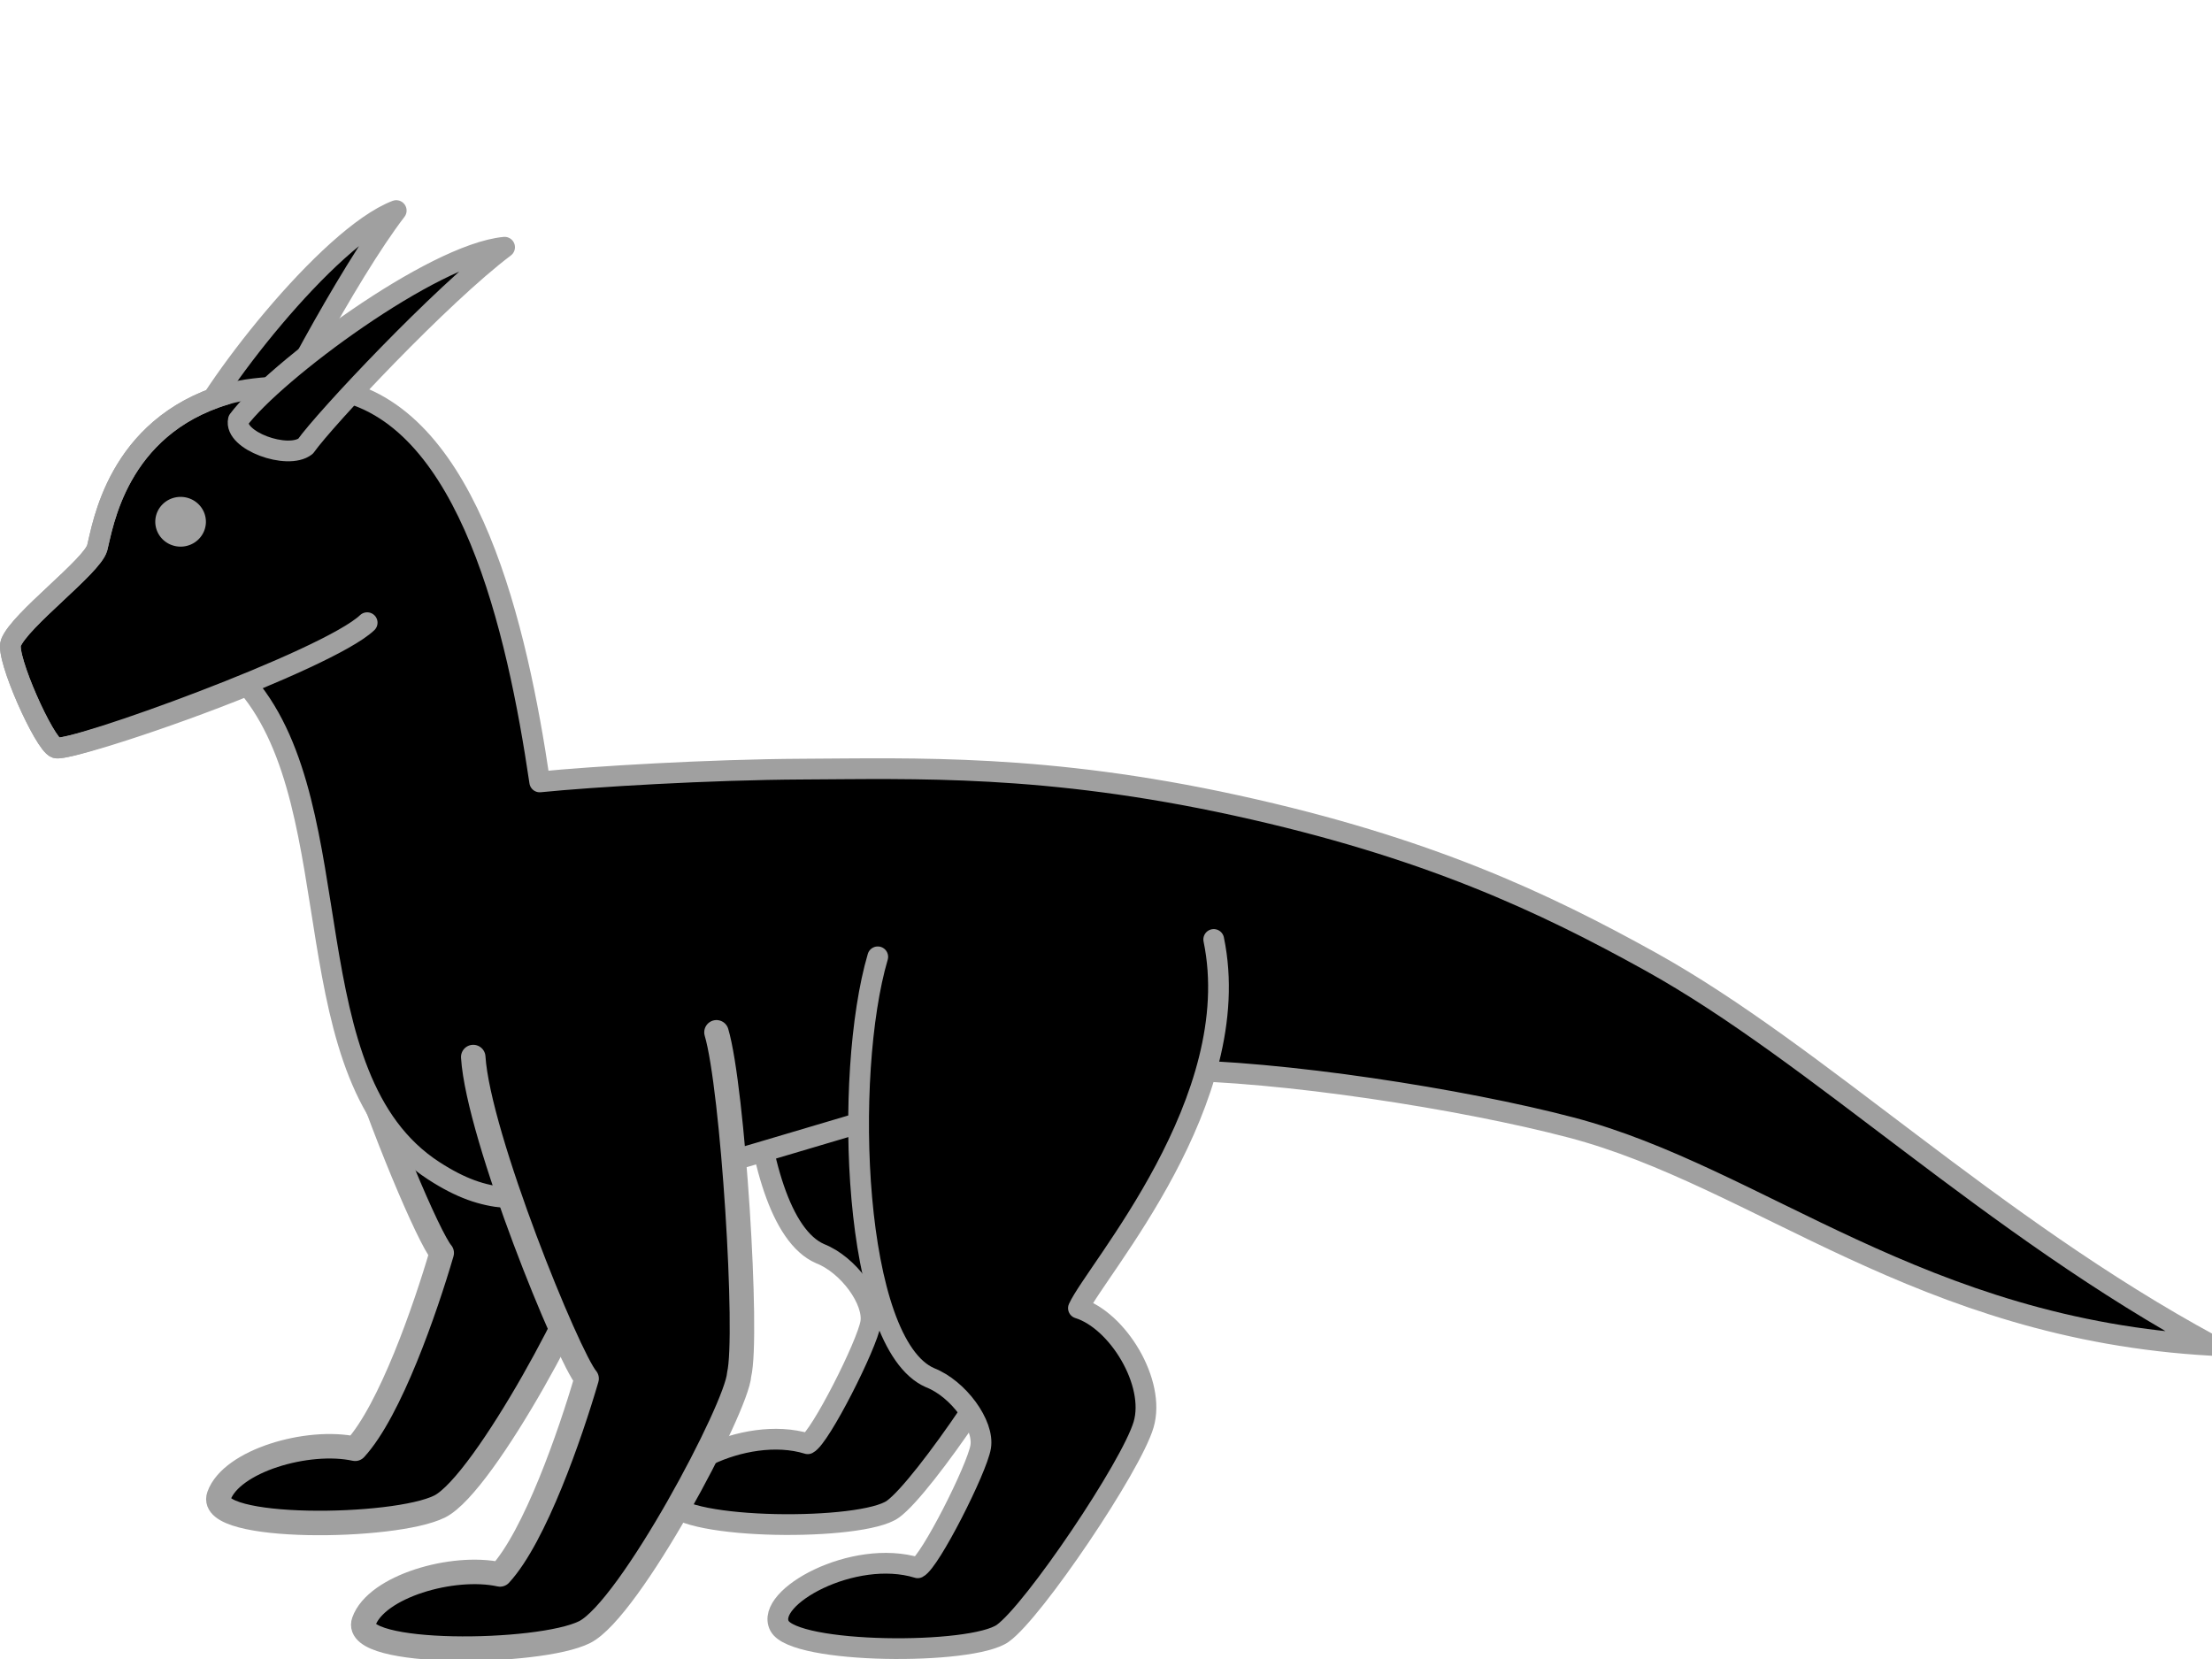 <?xml version="1.0" encoding="UTF-8" standalone="no"?>
<svg
   xmlns:dc="http://purl.org/dc/elements/1.1/"
   xmlns:cc="http://creativecommons.org/ns#"
   xmlns:rdf="http://www.w3.org/1999/02/22-rdf-syntax-ns#"
   xmlns:svg="http://www.w3.org/2000/svg"
   xmlns="http://www.w3.org/2000/svg"
   xmlns:sodipodi="http://sodipodi.sourceforge.net/DTD/sodipodi-0.dtd"
   xmlns:inkscape="http://www.inkscape.org/namespaces/inkscape"
   sodipodi:docname="wingless.svg"
   inkscape:version="1.0alpha2 (1:0.92.0+devel+201907231743+a30573d)"
   preserveAspectRatio="none"
   id="wingless"
   version="1.1"
   viewBox="0 0 640 480"
   height="480"
   width="640">
  <defs
     id="defs4569" />
  <sodipodi:namedview
     inkscape:object-paths="false"
     fit-margin-bottom="3"
     fit-margin-right="3"
     fit-margin-left="3"
     fit-margin-top="0"
     inkscape:snap-intersection-paths="false"
     inkscape:snap-smooth-nodes="true"
     inkscape:snap-global="false"
     borderlayer="true"
     inkscape:document-rotation="0"
     inkscape:window-maximized="1"
     inkscape:window-y="0"
     inkscape:window-x="30"
     inkscape:window-height="1411"
     inkscape:window-width="2408"
     inkscape:pagecheckerboard="true"
     units="px"
     showgrid="false"
     inkscape:current-layer="g1004"
     inkscape:document-units="px"
     inkscape:cy="242.94967"
     inkscape:cx="302.88064"
     inkscape:zoom="1.979899"
     inkscape:pageshadow="2"
     inkscape:pageopacity="0.0"
     borderopacity="1.0"
     bordercolor="#666666"
     pagecolor="#ffffff"
     id="base"
     showguides="false"
     inkscape:guide-bbox="true">
    <sodipodi:guide
       position="163.075,158.202"
       orientation="0,-1"
       id="guide846" />
  </sodipodi:namedview>
  <g
     transform="translate(-23.46,-3.952)"
     inkscape:groupmode="layer"
     id="g1004"
     inkscape:label="derg">
    <path
       color-group-primary="horn"
       style="fill-opacity:1;stroke:#a0a0a0;stroke-width:6;stroke-linecap:round;stroke-linejoin:round;stroke-miterlimit:4;stroke-dasharray:none;stroke-opacity:1"
       d="m 77.118,133.531 c 6.295,-16.14 41.313,-61.145 60.985,-68.657 -14.086,18.286 -36.942,61.715 -40.226,70.799 -3.919,5.27 -20.523,3.949 -20.759,-2.142 z"
       id="path911"
       inkscape:connector-curvature="0"
       sodipodi:nodetypes="cccc"
       color-group="horn" />
    <path
       color-group-primary="main"
       style="fill-opacity:1;stroke:#a0a0a0;stroke-width:6;stroke-linecap:round;stroke-linejoin:round;stroke-miterlimit:4;stroke-dasharray:none;stroke-opacity:1"
       d="m 246.067,243.296 c -10.019,33.234 -8.177,113.449 14.67,123.377 8.214,3.214 15.714,13.571 14.643,20 -1.071,6.429 -14.643,33.214 -18.214,35 -18.571,-5.714 -44.286,8.571 -40,16.786 4.286,8.214 55.714,8.571 64.643,2.143 8.929,-6.429 37.143,-48.214 40.714,-60.357 3.571,-12.143 -7.525,-30.191 -18.86,-33.694 5.028,-11.01 48.788,-60.245 39.145,-106.674 -12.961,-6.717 -63.103,-8.85 -96.741,3.419 z"
       id="path986"
       inkscape:connector-curvature="0"
       sodipodi:nodetypes="ccsccssccc"
       color-group="leg" />
    <path
       color-group-primary="main"
       style="fill-opacity:1;stroke:#a0a0a0;stroke-width:7.085;stroke-linecap:round;stroke-linejoin:round;stroke-miterlimit:4;stroke-dasharray:none;stroke-opacity:1"
       d="m 125.334,302.999 c 8.495,26.933 22.215,59.078 25.929,63.471 -4.716,16.12 -14.91,45.633 -25.049,56.658 -13.717,-2.982 -35.831,3.506 -39.41,13.645 -3.578,10.139 50.741,9.615 63.862,3.054 13.121,-6.56 44.133,-65.007 44.73,-74.55 2.705,-11.229 -1.789,-82.899 -6.56,-99.002 -11.228,-5.627 -67.214,24.957 -63.502,36.723 z"
       id="path976"
       inkscape:connector-curvature="0"
       sodipodi:nodetypes="sccssccs"
       color-group="arm" />
    <path
       sodipodi:nodetypes="sssccssccscssscss"
       inkscape:connector-curvature="0"
       d="m 88.783,118.048 c -31.613,9.467 -35.613,38.402 -37.189,44.379 -1.415,5.364 -22.434,20.886 -24.986,27.543 -1.556,4.06 9.698,29.245 13.035,30.357 2.54,0.847 31.328,-8.266 55.403,-18.048 30.529,36.162 12.248,113.46 53.939,140.429 15.781,10.208 24.611,8.219 44.398,6.697 25.348,-1.95 88.011,-25.863 130.609,-33.646 9.462,-1.359 27.894,-2.429 37.186,-2.176 32.869,0.168 85.312,8.31 116.841,16.595 54.326,14.276 100.968,58.39 185.441,63.033 -64.016,-34.614 -114.263,-84.305 -162.468,-111.042 -30.814,-17.091 -64.612,-33.079 -119.787,-45.161 -55.175,-12.082 -93.057,-10.683 -125.569,-10.527 -26.815,0.129 -60.754,2.168 -76.018,3.705 -6.54,-44.363 -20.304,-104.711 -57.663,-113.193 -7.504,-1.704 -23.678,-1.788 -33.171,1.055 z"
       style="fill-opacity:1;stroke:#a0a0a0;stroke-width:6;stroke-linecap:round;stroke-linejoin:round;stroke-miterlimit:4;stroke-dasharray:none;stroke-opacity:1"
       id="path1135" />
    <path
       inkscape:connector-curvature="0"
       d="m 83.035,154.915 a 7.324,7.197 0 0 1 -7.324,7.197 7.324,7.197 0 0 1 -7.324,-7.197 7.324,7.197 0 0 1 7.324,-7.197 7.324,7.197 0 0 1 7.324,7.197"
       style="fill:#a0a0a0;fill-opacity:1;stroke:none;stroke-width:6;stroke-linecap:round;stroke-linejoin:round;stroke-miterlimit:4;stroke-dasharray:none;stroke-opacity:1"
       id="path913" />
    <path
       color-group-primary="horn"
       color-group="horn"
       sodipodi:nodetypes="cccc"
       inkscape:connector-curvature="0"
       id="path907"
       d="M 92.429,125.483 C 102.783,111.594 148.492,77.501 169.453,75.481 151.018,89.37 117.452,125.173 111.874,133.06 106.697,137.1 91.04,131.418 92.429,125.483 Z"
       style="fill-opacity:1;stroke:#a0a0a0;stroke-width:6;stroke-linecap:round;stroke-linejoin:round;stroke-miterlimit:4;stroke-dasharray:none;stroke-opacity:1" />
    <path
       style="fill:none;fill-opacity:1;stroke:#a0a0a0;stroke-width:6;stroke-linecap:round;stroke-linejoin:round;stroke-miterlimit:4;stroke-dasharray:none;stroke-opacity:1"
       d="m 88.783,118.048 c -31.613,9.467 -35.612,38.403 -37.189,44.379 -1.415,5.364 -22.435,20.886 -24.987,27.543 -1.556,4.06 9.699,29.245 13.036,30.357 4.286,1.429 78.658,-25.33 90.051,-36.214"
       id="path901"
       inkscape:connector-curvature="0"
       color-group="head"
       sodipodi:nodetypes="csssc"
       color-group-primary="main" />
    <path
       color-group-primary="main"
       color-group="leg"
       sodipodi:nodetypes="ccsccssccc"
       inkscape:connector-curvature="0"
       id="path858"
       d="m 277.422,280.79 c -9.492,34.138 -7.353,112.001 15.134,121.773 8.214,3.214 15.714,13.571 14.643,20 -1.071,6.429 -14.643,33.214 -18.214,35 -18.571,-5.714 -44.286,8.571 -40,16.786 4.286,8.214 55.714,8.571 64.643,2.143 8.929,-6.429 37.143,-48.214 40.714,-60.357 3.571,-12.143 -7.525,-30.191 -18.86,-33.694 5.028,-11.01 48.788,-60.245 39.145,-106.674 -12.961,-6.717 -67.812,-7.666 -97.205,5.023 z"
       style="fill-opacity:1;stroke:none;stroke-width:6;stroke-linecap:round;stroke-linejoin:round;stroke-miterlimit:4;stroke-dasharray:none;stroke-opacity:1" />
    <path
       style="fill-opacity:1;stroke:#a0a0a0;stroke-width:7.085;stroke-linecap:round;stroke-linejoin:round;stroke-miterlimit:4;stroke-dasharray:none;stroke-opacity:1"
       d="m 160.383,309.787 c 1.47,23.115 27.464,86.724 32.802,93.038 -4.716,16.12 -14.91,45.633 -25.049,56.658 -13.717,-2.982 -35.831,3.506 -39.41,13.645 -3.578,10.139 50.741,9.615 63.862,3.054 13.121,-6.56 44.133,-65.007 44.73,-74.55 2.705,-11.229 -1.789,-82.899 -6.56,-99.002"
       id="path937"
       inkscape:connector-curvature="0"
       sodipodi:nodetypes="cccsscc"
       color-group="arm"
       color-group-primary="main" />
    <path
       sodipodi:nodetypes="ccsccsscc"
       inkscape:connector-curvature="0"
       d="m 277.422,280.79 c -9.99,33.995 -7.353,112.001 15.134,121.773 8.214,3.214 15.714,13.571 14.643,20 -1.071,6.429 -14.643,33.214 -18.214,35 -18.571,-5.714 -44.286,8.571 -40,16.786 4.286,8.214 55.714,8.571 64.643,2.143 8.929,-6.429 37.143,-48.214 40.714,-60.357 3.571,-12.143 -7.525,-30.191 -18.86,-33.694 5.028,-11.01 48.788,-60.245 39.145,-106.674"
       style="display:inline;fill:none;fill-opacity:1;stroke:#a0a0a0;stroke-width:6;stroke-linecap:round;stroke-linejoin:round;stroke-miterlimit:4;stroke-dasharray:none;stroke-opacity:1"
       id="path941" />
  </g>
</svg>
